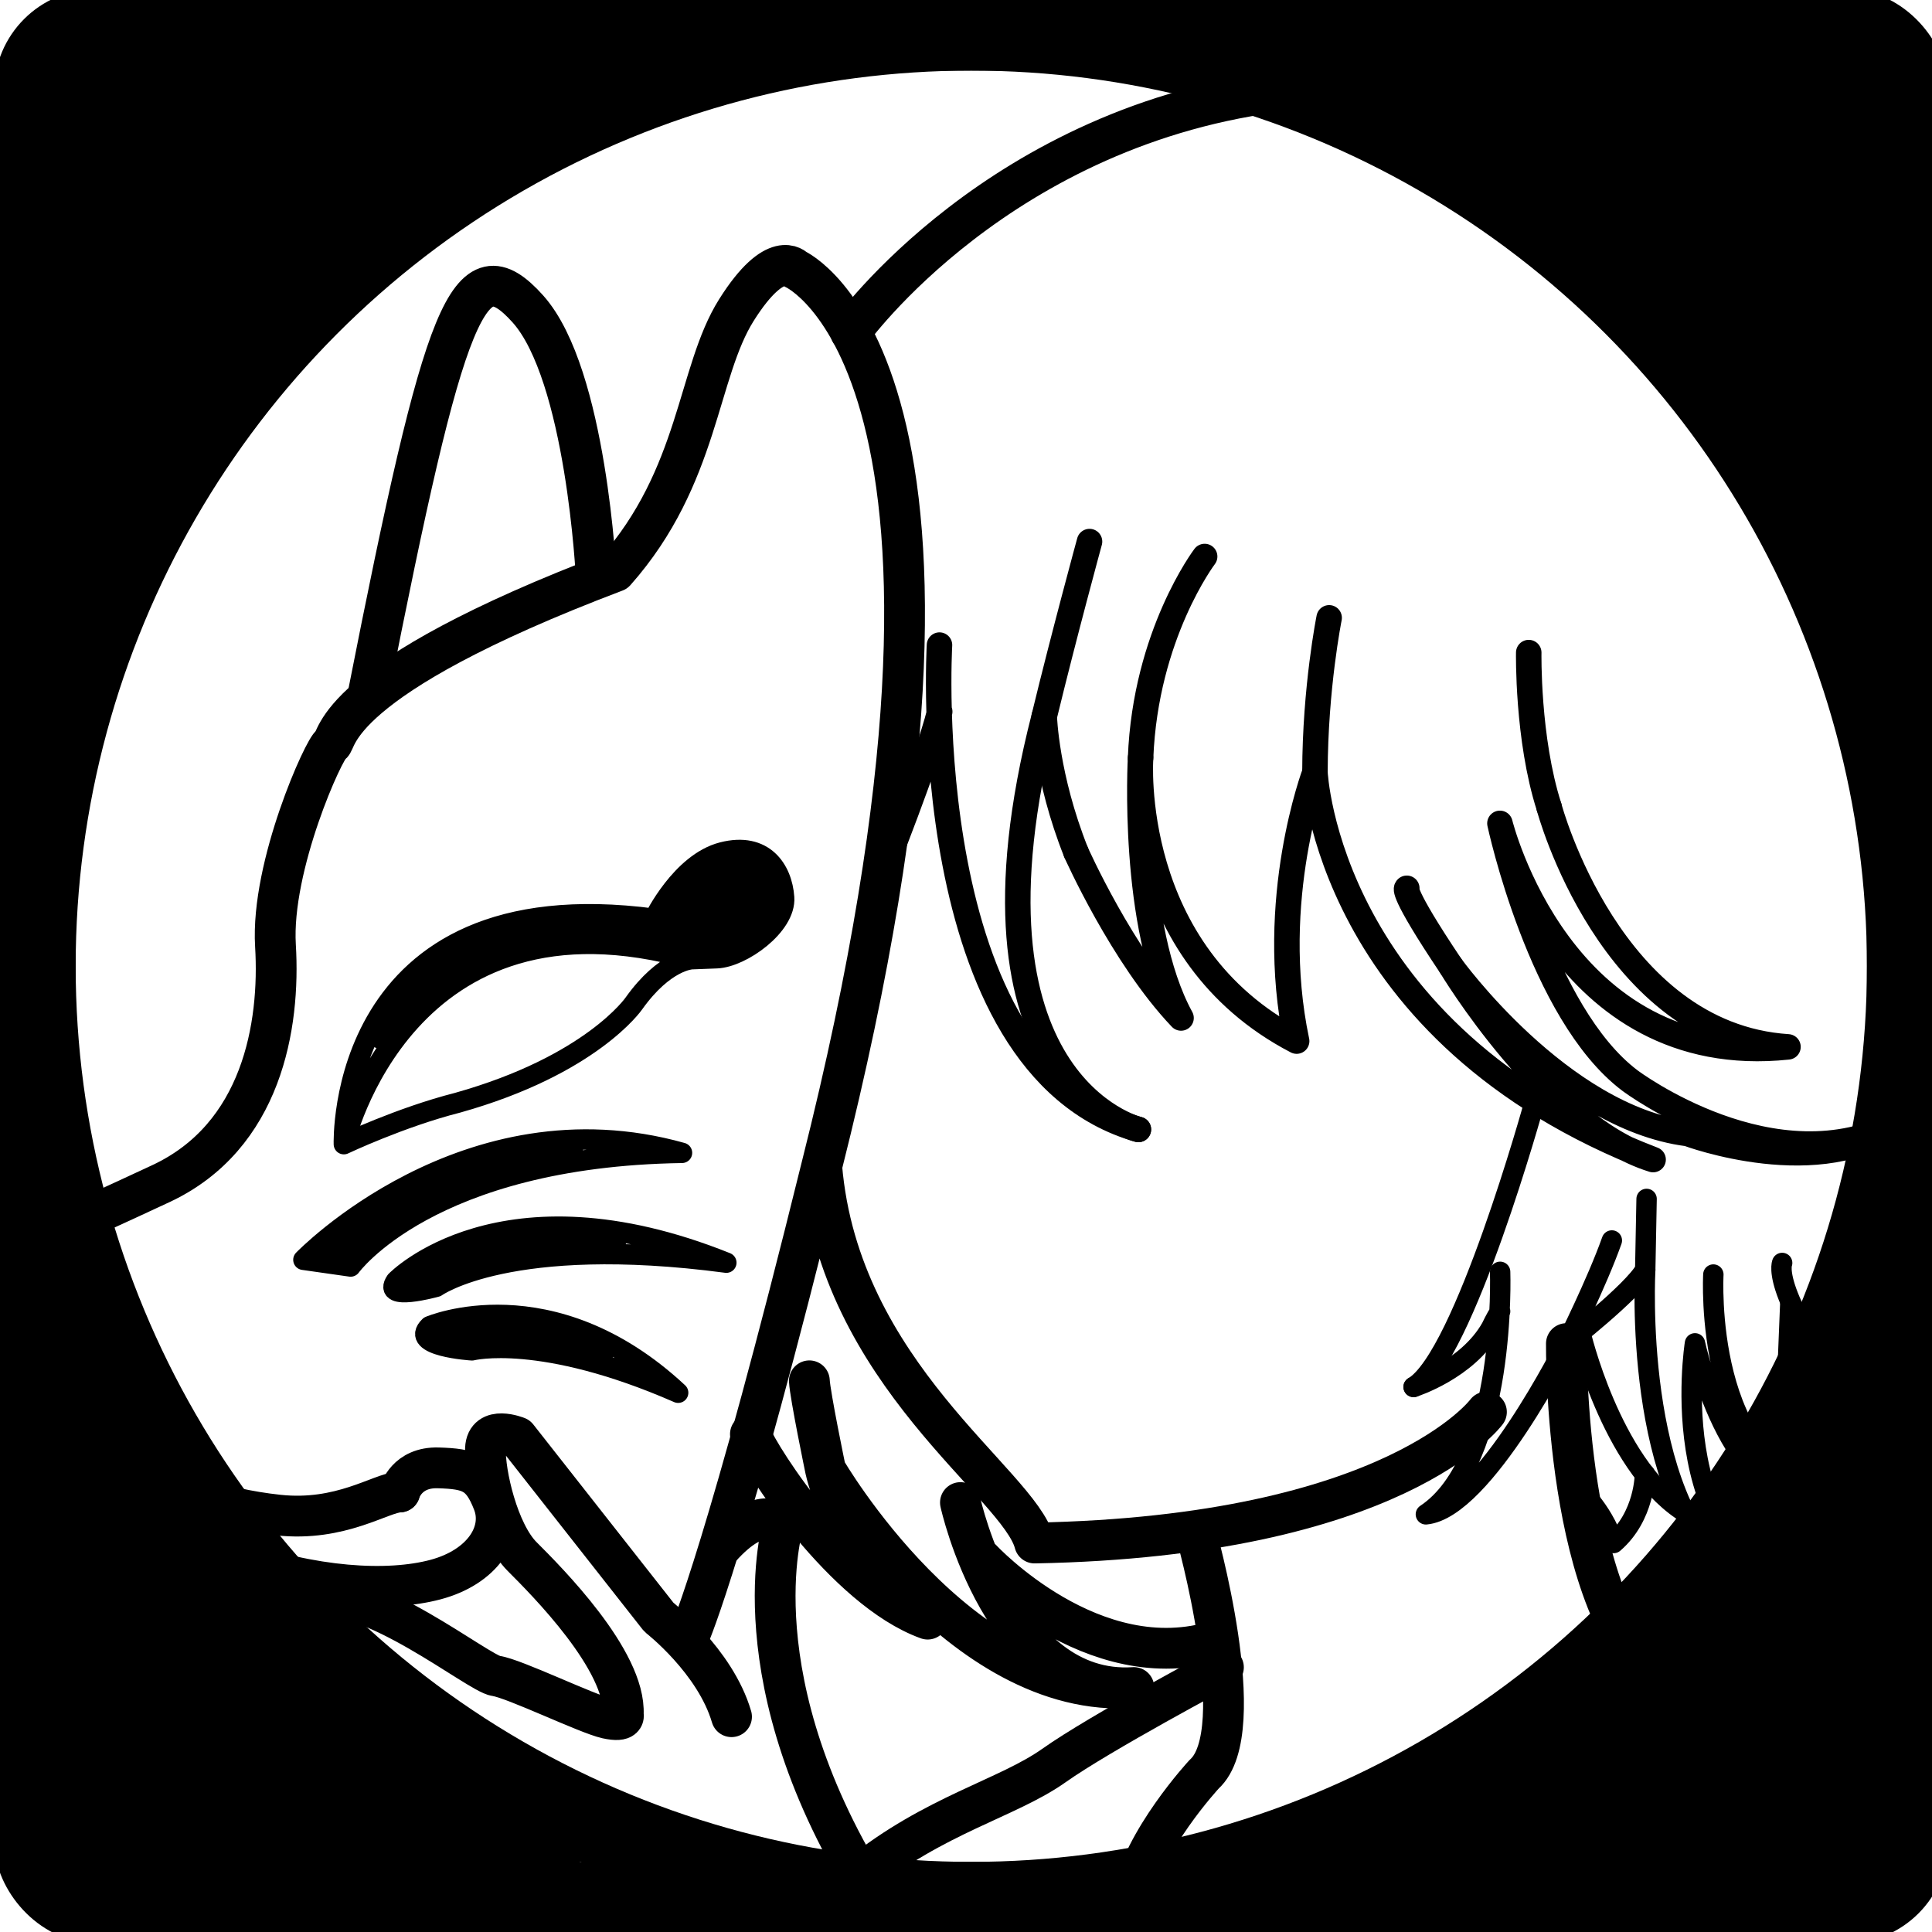 <svg xmlns="http://www.w3.org/2000/svg" viewBox="0 0 189.5 189.5" height="716.22" width="716.22" version="1.1" id="svg94"><g id="layer2" display="inline" stroke="#000" stroke-linecap="round" stroke-linejoin="bevel"><g id="g84"><path d="M80.596 114.4c1.701 20.41 19.372 31.088 20.884 36.947m0 0c35.34-.661 44.317-12.851 44.317-12.851M80.596 114.4c19.705-78.12-2.612-88.01-2.612-88.01m-17.64 29.668c8.285-9.355 8.018-19.511 11.894-25.658 3.875-6.147 5.746-4.01 5.746-4.01m-17.64 29.668C32.31 66.68 33.16 72.728 32.5 73.01c-.661.284-5.953 11.907-5.48 19.75.472 7.843-1.324 18.71-11.245 23.34-9.922 4.63-12.38 5.575-12.38 5.575m77.201-7.275c-9.26 37.514-12.945 45.924-12.945 45.924" fill="none" stroke-width="4" id="path2"/><path d="M58.485 56.664s-.945-19.938-6.71-26.364c-5.763-6.425-8.126-.472-15.685 37.892m47.341-35.624S98.072 12.075 126.29 8.866c28.253-3.213 44.926 6.126 50.974 9.433 6.048 3.308 9.45 7.938 9.45 7.938M117.26 150.213s5.575 19.56.85 23.813m0 0s-6.047 6.52-7.086 12.19m42.616-54.429s-.283 26.458 9.733 33.45m0 .001s12.379-2.174 23.246 6.33M76.817 149.552s-4.725 15.308 8.977 36.758m-8.977-36.758s-2.08-2.363-6.237 2.362m-19.844-10.961l13.891 17.67s5.519 4.279 7.125 9.76m-21.016-27.43s-3.023-1.229-3.118 1.134c-.094 2.362 1.228 8.22 3.59 10.583 2.363 2.362 10.206 10.205 9.923 15.497m-.001 0s.331.803-1.606.378c-1.937-.425-9.118-3.922-10.866-4.158-1.749-.236-12.426-8.977-18.049-7.748-5.622 1.228 2.977 6.661 2.977 6.661s20.6 12.474 19.796 15.214c-.803 2.74-10.489-1.7-10.489-1.7s-2.882-.993-6.52-.757c-3.638.236-3.827-2.079-7.984-2.315-4.158-.236-4.394 4.678-.52 5.008 3.874.331 16.3 7.418 16.3 7.418M3.395 161.883s11.34 10.725 21.875 13.087" fill="none" stroke-width="4" id="path4"/><path d="M111.66 110.781s-18.496-4.413-9.235-40.51m3.118 13.324s4.536 10.205 10.3 16.253m-3.969-25.514s-.945 16.537 3.969 25.514m-3.969-25.514s-1.417 19.088 15.308 27.782m1.795-26.364s1.111 25.646 33.168 37.986m-19.844-18.993s9.45 15.78 19.844 18.993m-19.844-18.993s10.678 14.836 23.246 16.442m0 0s13.134 4.914 20.788-1.134M147.12 80.76s3.97 18.615 12.757 25.23m0 0s14.174 10.678 26.458 4.063M147.12 80.76s5.953 24.285 28.254 21.923M151.94 79.154s5.953 22.395 23.434 23.529m-46.397-26.931s-4.724 12.473-1.795 26.364" fill="none" stroke-width="2.5" id="path6"/><path d="M150.48 108.242s-6.881 24.856-11.826 27.796" fill="none" stroke-width="2" id="path8"/><path d="M138.654 136.038s5.279-1.67 7.617-5.813m.869-5.479s.668 18.508-7.283 23.787m13.783-16.746s-8.104 16.211-13.783 16.746m6.414-18.308s.401-.869.869-1.604m6.5 3.166s2.988-5.972 4.458-10.115m-4.458 10.115s6.462-5.037 7.732-7.242m0 .001s-1.27 22.316 8.553 29.8m0 0s4.744 3.608 9.087 2.606m-12.762-25.19s-3.542 22.05 12.762 25.19m-12.762-25.19s3.808 17.773 13.23 14.7m-11.426-21.449s-1.07 19.043 11.425 21.449m7.284 3.474s-14.233 10.624-17.774 9.89m10.357-10.959s-3.007 7.884-10.357 10.958" fill="none" stroke-width="2" id="path10"/><path d="M183.622 145.994s-5.345-.134-11.76 7.15c-6.414 7.282-8.285 8.084-16.303 7.75m5.88-4.61c-3.207 2.338-2.272 3.675-5.88 4.61m-.549-30.194s2.93 12.662 9.97 17.434m9.822-24.257s-1.47 3.274 9.288 16.504" fill="none" stroke-width="2" id="path12"/><path d="M175.604 127.753l-.601 14.9m.2-3.474s-.334.735-4.744 3.942c-4.41 3.207-1.27 7.216-1.27 7.216m5.814-7.684s3.875-1.537 3.608-6.147m-.001 0s8.153-10.691 8.153-13.831m.133 6.548s-7.016 12.829-10.223 13.697m10.357-8.82s-7.083 7.885-10.357 8.82m6.949 3.074s.602 2.806-7.817 9.087m11.091-2.539s-4.543 3.34-6.214 3.875m0 0s3.341.268 6.014-1.737m-25.257 1.604s-1.403.334-3.675 1.002m28.004-21.672s-1.89 13.843-21.025 16.961m22.017-12.378s-3.826 11.717-22.017 12.378m4.631-8.693s4.3.52 5.48-2.646m-6.284 7.607s6.52-1.701 14.127-6.378m-28.017 3.401s2.457 2.08 3.59 5.481m3.072-6.757s0 4.111-3.071 6.757m3.235-33.751l-.134 6.95m.067 31.738s6.376-2.67 8.643-7.96m5.121-9.145s2.203-1.45 3.408-2.673m-.119-1.837l.119 1.837m-.119-1.837s3.73 3.345 5.598 5.712" fill="none" stroke-width="2" id="path16"/><path d="M92.15 63.274s-2.438 41.243 19.51 47.507M86.408 86.004S90.99 74.571 92.172 69.8m10.253.471s.17 5.915 3.118 13.324m12.615-29.01s-5.811 7.654-6.284 19.75m-5.008-21.215s-2.504 9.166-4.441 17.151m27.944-9.67s-1.38 6.848-1.392 15.15m20.969-11.742s-.156 8.44 1.994 15.145m-13.954 7.974s-.657.2 4.315 7.617" fill="none" stroke-width="2.5" id="path18"/><path d="M120 163.537s-12.095 6.425-16.63 9.638c-4.536 3.213-11.718 4.82-19.088 10.772m79.091-18.709c-20.848 15.148-47.72 20.694-47.72 20.694" fill="none" stroke-width="4" id="path20"/><path d="M33.727 112.226s5.954-26.08 34.113-18.142m-34.113 18.142s5.576-2.645 11.15-4.063m.001 0c13.134-3.685 17.292-9.733 17.292-9.733m0 0c3.024-4.252 5.67-4.346 5.67-4.346m-38.081 29.482s15.888-16.471 37.136-10.49M38.83 125.645s10.3-10.678 32.412-1.796m-29.105 6.237s11.907-5.103 24.38 6.52m-36.758-13.04l4.63.661m0 0s7.748-10.772 32.506-11.15M38.83 125.645c-1.417 2.078 3.969.567 3.969.567m0 0s7.201-5.178 28.443-2.363m-29.105 6.237c-2.078 1.984 4.158 2.362 4.158 2.362m0 0s6.78-1.726 20.222 4.158m-32.79-24.38s-.867-26.249 30.428-22.111m0 0s2.645-5.48 6.709-6.52c4.063-1.04 5.858 1.7 6.047 4.441.19 2.74-4.158 5.859-6.614 5.953l-2.457.095" fill="none" stroke-width="2" id="path22"/><path d="M3.773 144.354s6.236-.283 10.016.756c3.78 1.04 7.37 2.835 13.513 3.497 6.142.661 10.016-2.174 11.906-2.268" fill="none" stroke-width="4" id="path24"/><path d="M39.208 146.339s.662-2.457 3.78-2.363c3.118.095 4.252.473 5.386 3.402 1.134 2.93-1.04 6.331-5.67 7.56-4.63 1.228-12 .85-20.127-2.08-8.126-2.928-11.15-4.913-11.15-4.913m0 0s-5.67 1.04-8.032-.472m17.009 15.591s10.394 2.174 14.93 1.134m-14.93-1.134s12.851 8.221 16.536 8.505c3.686.283 5.953-2.174 5.953-2.174m-34.679-9.544s12.851 9.828 22.017 12.19m0 0s2.079 2.504 5.434 4.11m-27.451-16.3c-1.512-.897.473 2.646 3.638 5.812 3.166 3.165 9.591 8.174 13.418 9.307m68.934-27.592s4.157 18.994 17.009 18.143M73.604 140.67c.945 2.456 9.26 15.213 17.387 18.142m-10.017-14.647s1.89 8.977 10.017 14.647m-10.017-14.647s13.135 22.679 30.239 21.356m-14.93-12.568s10.96 11.812 23.15 7.938m-38.459-16.726s-1.52-7.325-1.587-8.728" fill="none" stroke-width="4" id="path26"/><path d="M37.232 101.966c-.013-.394 1.684-3.037 2.736-4.262 3.066-3.57 7.419-5.777 13.017-6.6 1.693-.25 2.899-.288 6.13-.196 2.212.063 4.33.165 4.706.228.81.134.905.047 2.209-2.006 1.127-1.776 2.707-3.375 3.964-4.012 1-.507 2.594-.775 3.402-.572 1.251.314 2.358 1.953 2.366 3.5.007 1.54-1.569 3.287-3.94 4.369-1.442.658-3.357.672-6.159.045-3.42-.765-5.173-.928-8.782-.819-3.427.104-4.785.321-7.401 1.182-4.532 1.492-8.763 4.63-11.827 8.773-.229.309-.418.475-.421.37z" fill="#000" stroke-width="1.768" id="path28"/><path d="M32.899 122.987c-.457-.066-.826-.136-.819-.155.02-.054 1.161-.977 1.954-1.579 6.89-5.233 14.709-8.177 22.427-8.443l.702-.024-.837.138c-4.855.803-8.912 1.958-12.727 3.626-.798.349-2.87 1.408-3.649 1.866-2.092 1.23-3.976 2.657-5.385 4.082-.463.469-.642.62-.725.616-.06-.003-.484-.06-.941-.127zm7.659 2.539c.202-.166 1.106-.768 1.539-1.023 2.504-1.476 5.5-2.47 8.758-2.901 1.283-.17 1.85-.213 3.314-.244 2.16-.046 4.129.103 6.431.487l.772.129-2.362.029c-2.96.037-4.457.129-6.76.416-3.912.488-7.447 1.467-9.502 2.633-.22.125-.53.253-.745.307-.466.118-1.347.287-1.482.285-.096-.002-.094-.01.037-.118zm18.662 7.32c-2.134-.644-4.969-1.233-7.062-1.468-1.763-.198-4.075-.219-5.396-.048-.65.084-.695.085-1.333.004-.98-.123-2.275-.405-2.275-.495 0-.043.51-.195 1.183-.353a25.79 25.79 0 0 1 2.465-.405c.709-.078 3.267-.08 3.976-.001 2.858.313 5.255.999 7.788 2.227.96.466 1.444.73 1.333.725a8.45 8.45 0 0 1-.678-.186z" fill="#000" stroke-width=".442" id="path30"/><path d="M129.796 180.841c.005-.005.128-.058.275-.118a93.573 93.573 0 0 0 8.212-3.854 92.804 92.804 0 0 0 20.358-14.63c.177-.17.324-.305.326-.301.684 1.08 1.645 2.254 2.474 3.021.134.124.243.23.243.236 0 .028-1.841 1.28-2.79 1.897-8.03 5.225-17.644 9.803-28.39 13.52-.595.206-.727.248-.708.23z" fill="#000" stroke-width=".126" id="path34"/><path d="M124.071 184.78a163.289 163.289 0 0 1 .989-.295c.045-.013.067-.018.069-.013.002.007.05.3.05.307 0 .002-.25.004-.557.003-.306 0-.554-.002-.55-.003z" fill="#000" stroke-width=".045" id="path44"/><path d="M124.048 184.784c.014-.004.017-.004.017 0v.003h-.029z" fill="#000" stroke-width=".008" id="path46"/><path d="M169.967 153.7c-.64-.527-1.01-.917-.919-.965.046-.024.249-.064.45-.09a6.4 6.4 0 0 0 .507-.08c.107-.026.226.067.525.407l.386.44-.257.293c-.142.16-.273.294-.291.295-.019.002-.2-.133-.401-.3z" fill="#000" stroke-width=".505" id="path48"/><path d="M173.46 155.728c-.754-.316-2.107-1.01-2.17-1.114-.018-.027.36-.473.42-.498.016-.006.115.063.22.154.457.392 1.18.899 1.797 1.261.183.108.34.2.348.206.017.013-.136.178-.162.175-.01-.001-.215-.084-.453-.184zm-.583 2.446l.348-.278c.184-.146.474-.387.645-.535l.31-.27.208.064c.325.1.315.091.189.169-.17.103-1.653.862-1.686.862-.015 0-.021-.006-.014-.012z" fill="#000" stroke-width=".253" id="path50"/><path d="M175.39 156.377l-.125-.03a8.254 8.254 0 0 1-.263-.069s.012-.014.028-.029l.028-.028.088.04a16.51 16.51 0 0 0 .267.121.13.13 0 0 1-.024-.005z" fill="#000" stroke-width=".022" id="path52"/><path d="M172.615 158.342a7.794 7.794 0 0 1 .147-.105l.006.01.009.014.004.004-.006.003a.361.361 0 0 0-.046.021 1.671 1.671 0 0 1-.115.053z" fill="#000" stroke-width=".008" id="path54"/><path d="M178.879 134.343a1.524 1.524 0 0 1-.057-.053l.01-.02.008-.019.049.07.048.072z" fill="#000" stroke-width=".016" id="path64"/><path d="M174.983 145.79a7.056 7.056 0 0 1-1.325-.798c-.208-.156-.483-.382-.483-.397 0-.012.314-.515.338-.54.012-.014.035.002.137.093.575.516 1.298 1.04 1.949 1.413l.102.059-.266.12c-.146.066-.274.12-.285.12-.01 0-.086-.032-.167-.07z" fill="#000" stroke-width=".089" id="path72"/><path d="M177.077 146.311a5.258 5.258 0 0 1-.397-.033l.092-.044.093-.044.06.025c.05.022.136.057.223.092l.02.008h-.023l-.067-.004z" fill="#000" stroke-width=".022" id="path74"/></g><g transform="translate(.499 -.067)" id="g92" stroke-width="8"><rect ry="6.048" y="110.491" x="2.922" height="183.696" width="183.696" transform="translate(0 -107.5)" fill="none" id="rect86"/><circle r="91.848" cy="202.34" cx="94.771" transform="translate(0 -107.5)" fill="none" id="circle88"/><path d="M7.009 31.997l.064-23.902.625-.506c.604-.49 1.385-.506 24.326-.506h23.702l-3.424 1.7c-18.83 9.345-33.892 24.358-43.425 43.28l-1.932 3.836zm.568 149.948c-.487-.537-.506-1.375-.571-24.408l-.067-23.85 1.549 3.175c9.214 18.884 24.634 34.42 43.575 43.903l3.429 1.717-23.705.01-23.706.01zm130.994-1.775c18.432-9.501 32.803-24.049 42.133-42.647l1.924-3.836-.068 23.902-.068 23.902-.625.505c-.604.49-1.377.506-24.21.5l-23.584-.007zM180.81 52.403c-9.396-18.908-24.073-33.715-42.873-43.253l-4.074-2.067h23.72c23.139 0 23.73.013 24.233.515.283.283.584.908.67 1.389.086.481.123 11.208.081 23.837l-.075 22.963z" fill="#000" id="path90"/></g></g></svg>